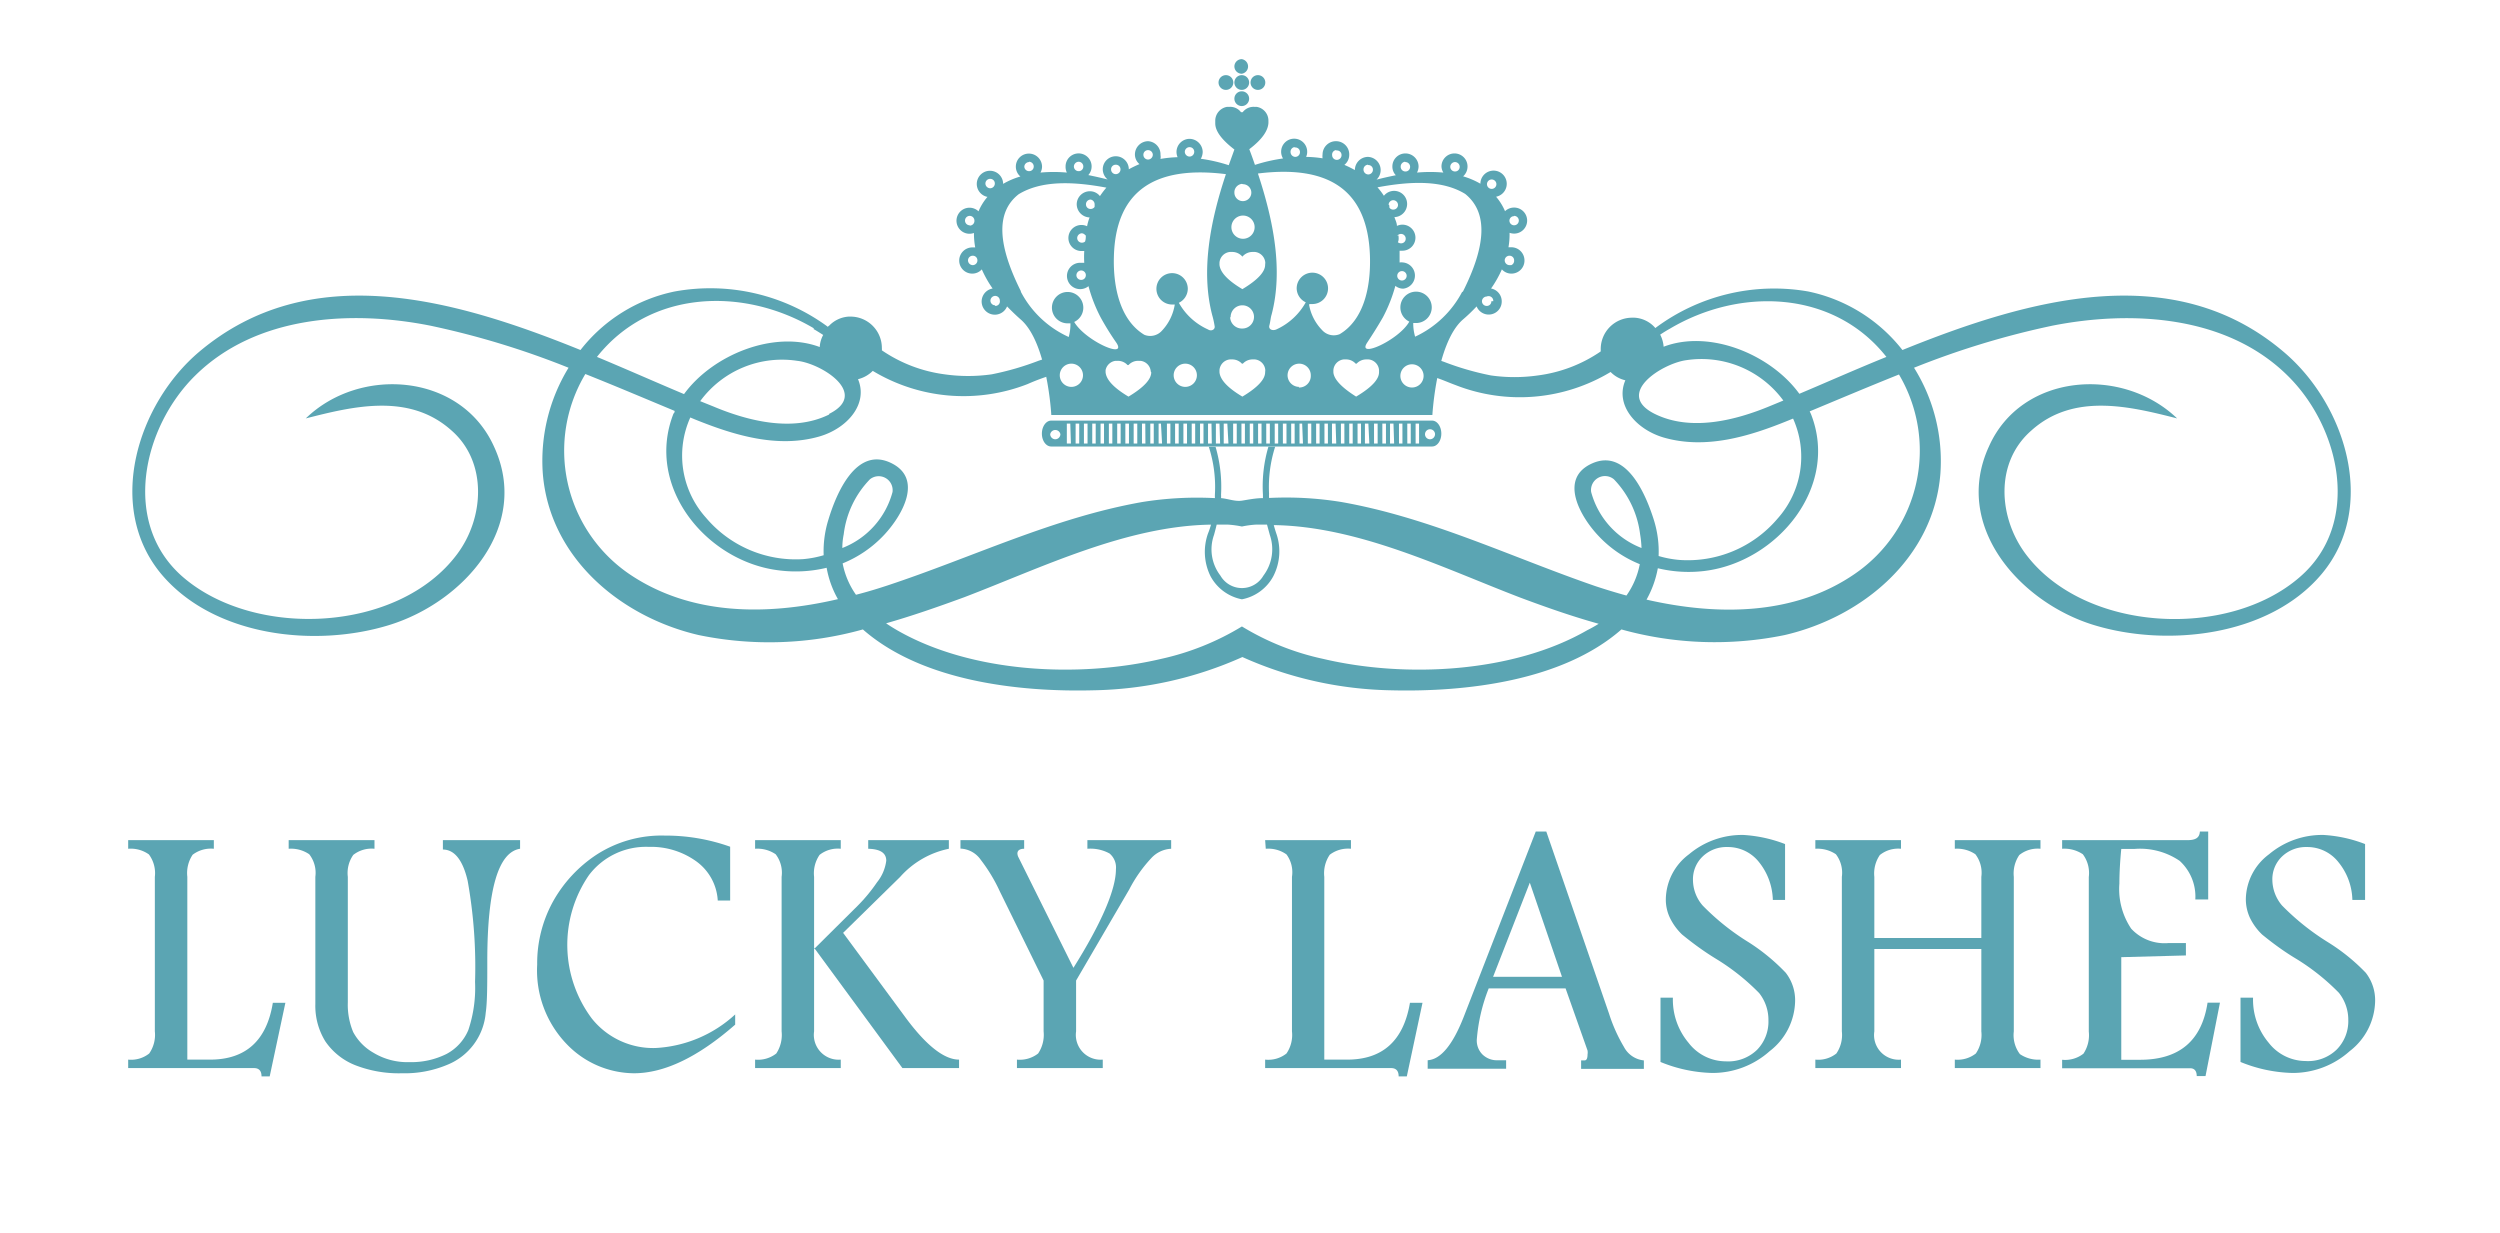<svg id="f1a84b02-9354-4ff6-9bca-a8576a5e45b2" data-name="圖層 1" xmlns="http://www.w3.org/2000/svg" viewBox="0 0 159.35 78.56"><defs><style>.b09d39a0-14f2-4abc-8eeb-0f89e2774b2e{fill:#5ba5b3;}</style></defs><title>logo_Cat</title><path class="b09d39a0-14f2-4abc-8eeb-0f89e2774b2e" d="M8.17,53.55h5.46v.55a1.92,1.92,0,0,0-1.35.38,2.1,2.1,0,0,0-.34,1.41V67.54h1.45c2.27,0,3.61-1.21,4-3.62h.8l-1,4.69h-.52c0-.35-.16-.53-.48-.53H8.17v-.54a1.86,1.86,0,0,0,1.34-.39,2.08,2.08,0,0,0,.36-1.41V55.89a2,2,0,0,0-.38-1.43,2,2,0,0,0-1.32-.36Z"/><path class="b09d39a0-14f2-4abc-8eeb-0f89e2774b2e" d="M28.23,53.55h4.92v.55q-2.08.32-2.09,7.1c0,1.56,0,2.68-.1,3.35a3.93,3.93,0,0,1-2.45,3.32,7,7,0,0,1-2.88.54,7.66,7.66,0,0,1-3-.52,4.16,4.16,0,0,1-1.89-1.51A4.3,4.3,0,0,1,20.1,64V55.89a1.92,1.92,0,0,0-.39-1.44,2.06,2.06,0,0,0-1.31-.35v-.55h5.47v.55a1.89,1.89,0,0,0-1.35.39,2,2,0,0,0-.35,1.4v8a4.53,4.53,0,0,0,.34,1.89A3.33,3.33,0,0,0,23.8,67.1a4.18,4.18,0,0,0,2.31.6,5,5,0,0,0,2.35-.52,3.07,3.07,0,0,0,1.39-1.52,8.45,8.45,0,0,0,.43-3.07,31.11,31.11,0,0,0-.47-6.44c-.3-1.3-.83-2-1.58-2Z"/><path class="b09d39a0-14f2-4abc-8eeb-0f89e2774b2e" d="M46.86,65.31q-3.54,3.1-6.46,3.1a6,6,0,0,1-4.27-1.85,6.77,6.77,0,0,1-1.89-5.08,8.16,8.16,0,0,1,1-4,8.55,8.55,0,0,1,2.78-3,7.62,7.62,0,0,1,4.35-1.22,12.26,12.26,0,0,1,4.17.71v3.43h-.79a3.31,3.31,0,0,0-1.4-2.52,4.94,4.94,0,0,0-3-.9,4.56,4.56,0,0,0-3.81,1.8,7.84,7.84,0,0,0,.19,9.15,5,5,0,0,0,4.05,1.87,8.1,8.1,0,0,0,5.08-2.14Z"/><path class="b09d39a0-14f2-4abc-8eeb-0f89e2774b2e" d="M48.13,53.55h5.46v.55a1.87,1.87,0,0,0-1.35.39,2.07,2.07,0,0,0-.35,1.4v4.6l2.77-2.75a10.42,10.42,0,0,0,1.24-1.5,2.73,2.73,0,0,0,.59-1.38c0-.49-.38-.74-1.15-.76v-.55h5.14v.55a5.68,5.68,0,0,0-3.11,1.8l-3.63,3.56,3.93,5.33c1.34,1.83,2.5,2.75,3.46,2.75v.54H57.52l-5.63-7.67v5.33a1.58,1.58,0,0,0,1.7,1.8v.54H48.13v-.54a1.89,1.89,0,0,0,1.35-.39,2.15,2.15,0,0,0,.34-1.41V55.89a1.93,1.93,0,0,0-.38-1.44,2.06,2.06,0,0,0-1.31-.35Z"/><path class="b09d39a0-14f2-4abc-8eeb-0f89e2774b2e" d="M61.22,53.55h4.06v.55c-.28,0-.43.11-.43.3a.58.58,0,0,0,.05.21l3.52,7.08c1.8-2.87,2.71-5,2.71-6.29a1.16,1.16,0,0,0-.41-1,2.54,2.54,0,0,0-1.41-.3v-.55h5.34v.55a1.84,1.84,0,0,0-1.26.59,8.87,8.87,0,0,0-1.41,2L68.59,62.5v3.24a1.58,1.58,0,0,0,1.7,1.8v.54H64.82v-.54a1.9,1.9,0,0,0,1.35-.39,2.14,2.14,0,0,0,.35-1.41V62.5l-2.8-5.7a10.3,10.3,0,0,0-1.21-2,1.65,1.65,0,0,0-1.29-.71Z"/><path class="b09d39a0-14f2-4abc-8eeb-0f89e2774b2e" d="M80.64,53.55h5.47v.55a1.92,1.92,0,0,0-1.35.38,2.09,2.09,0,0,0-.35,1.41V67.54h1.46q3.39,0,4-3.62h.8l-1,4.69h-.52c0-.35-.16-.53-.48-.53H80.64v-.54A1.87,1.87,0,0,0,82,67.15a2.09,2.09,0,0,0,.35-1.41V55.89A1.91,1.91,0,0,0,82,54.46a2,2,0,0,0-1.32-.36Z"/><path class="b09d39a0-14f2-4abc-8eeb-0f89e2774b2e" d="M97.89,53h.67l4,11.61a10.15,10.15,0,0,0,.95,2.12,1.61,1.61,0,0,0,1.27.86v.54h-4v-.54H101c.13,0,.19-.13.19-.38a.77.77,0,0,0,0-.25L99.79,63h-4.9a11.19,11.19,0,0,0-.76,3.28,1.26,1.26,0,0,0,.36.93,1.32,1.32,0,0,0,1,.37H96v.54H91v-.54c.84-.05,1.6-1,2.28-2.72Zm-.38,3.26-2.34,6h4.39Z"/><path class="b09d39a0-14f2-4abc-8eeb-0f89e2774b2e" d="M107.22,59.57a3.71,3.71,0,0,1-.78-1.07,2.69,2.69,0,0,1-.26-1.19,3.63,3.63,0,0,1,1.48-2.86,5.24,5.24,0,0,1,3.46-1.23,8.78,8.78,0,0,1,2.66.58v3.56H113a4,4,0,0,0-.89-2.42,2.52,2.52,0,0,0-2-.95,2.19,2.19,0,0,0-1.58.6,2,2,0,0,0-.62,1.5,2.5,2.5,0,0,0,.62,1.63,15.28,15.28,0,0,0,2.93,2.34A12.67,12.67,0,0,1,113.82,62a2.85,2.85,0,0,1,.6,1.84A4.12,4.12,0,0,1,112.8,67a5.46,5.46,0,0,1-3.67,1.39,9.23,9.23,0,0,1-3.29-.7v-4.1h.79a4.27,4.27,0,0,0,1,2.88A3,3,0,0,0,110,67.65a2.64,2.64,0,0,0,2-.74,2.57,2.57,0,0,0,.72-1.87,2.75,2.75,0,0,0-.59-1.74,14.09,14.09,0,0,0-2.71-2.16C108.58,60.63,107.87,60.1,107.22,59.57Z"/><path class="b09d39a0-14f2-4abc-8eeb-0f89e2774b2e" d="M115.71,53.55h5.46v.55a1.87,1.87,0,0,0-1.35.4,2.08,2.08,0,0,0-.35,1.39v3.9h6.82v-3.9a1.94,1.94,0,0,0-.38-1.44,2.08,2.08,0,0,0-1.31-.35v-.55h5.46v.55a1.87,1.87,0,0,0-1.35.4,2.08,2.08,0,0,0-.35,1.39v9.85a2,2,0,0,0,.39,1.45,2.08,2.08,0,0,0,1.31.35v.54H124.6v-.54a1.89,1.89,0,0,0,1.34-.39,2.09,2.09,0,0,0,.35-1.41V60.49h-6.82v5.25a1.57,1.57,0,0,0,1.7,1.8v.54h-5.46v-.54a1.86,1.86,0,0,0,1.34-.39,2.09,2.09,0,0,0,.35-1.41V55.89a1.94,1.94,0,0,0-.38-1.44,2.1,2.1,0,0,0-1.31-.35Z"/><path class="b09d39a0-14f2-4abc-8eeb-0f89e2774b2e" d="M140.22,53h.53v4.33h-.82a3.08,3.08,0,0,0-1-2.46,4.49,4.49,0,0,0-2.87-.76h-.85c-.08.82-.12,1.56-.12,2.21a4.52,4.52,0,0,0,.75,2.87,2.89,2.89,0,0,0,2.39.92h1.1v.79l-4.12.11v6.54h1.19c2.51,0,3.94-1.21,4.31-3.64h.79l-.92,4.68h-.56c0-.33-.15-.5-.42-.5h-8.16v-.54a1.9,1.9,0,0,0,1.36-.39,2.13,2.13,0,0,0,.34-1.41V55.9a2,2,0,0,0-.38-1.45,2.11,2.11,0,0,0-1.32-.35v-.55h8C140,53.55,140.2,53.36,140.22,53Z"/><path class="b09d39a0-14f2-4abc-8eeb-0f89e2774b2e" d="M144.19,59.57a3.71,3.71,0,0,1-.78-1.07,2.83,2.83,0,0,1-.26-1.19,3.63,3.63,0,0,1,1.48-2.86,5.26,5.26,0,0,1,3.47-1.23,8.73,8.73,0,0,1,2.65.58v3.56h-.81a3.94,3.94,0,0,0-.9-2.42,2.52,2.52,0,0,0-2-.95,2.21,2.21,0,0,0-1.58.6,2,2,0,0,0-.62,1.5,2.56,2.56,0,0,0,.62,1.63,15.62,15.62,0,0,0,2.93,2.34A12.34,12.34,0,0,1,150.79,62a2.85,2.85,0,0,1,.6,1.84A4.12,4.12,0,0,1,149.77,67a5.44,5.44,0,0,1-3.66,1.39,9.28,9.28,0,0,1-3.3-.7v-4.1h.8a4.26,4.26,0,0,0,1,2.88,3,3,0,0,0,2.34,1.16,2.62,2.62,0,0,0,2-.74,2.58,2.58,0,0,0,.73-1.87,2.76,2.76,0,0,0-.6-1.74,14.09,14.09,0,0,0-2.71-2.16C145.55,60.63,144.84,60.1,144.19,59.57Z"/><path class="b09d39a0-14f2-4abc-8eeb-0f89e2774b2e" d="M19.52,26.67l.32-.31Z"/><path class="b09d39a0-14f2-4abc-8eeb-0f89e2774b2e" d="M145.55,22.42c-7-5.94-16.15-3.41-24.29-.11a10.28,10.28,0,0,0-6-3.73,12.64,12.64,0,0,0-9.75,2.33l-.06-.07a1.89,1.89,0,0,0-1.26-.59h-.16a2,2,0,0,0-2,2c0,.05,0,.1,0,.15a9.15,9.15,0,0,1-4,1.53,10.61,10.61,0,0,1-3,0,18,18,0,0,1-3-.87,8,8,0,0,0-.8-.23c-.09.36.15.83,0,1.15.66.19.91.33,1.56.57a11.21,11.21,0,0,0,9.87-.84,1.91,1.91,0,0,0,.94.53c-.68,1.59.7,3.14,2.45,3.65,2.68.77,5.44-.07,7.92-1.08l.32-.13a5.92,5.92,0,0,1-1,6.39,7.5,7.5,0,0,1-6.25,2.62,6.64,6.64,0,0,1-1.32-.25,6.75,6.75,0,0,0-.3-2.29c-.5-1.59-1.73-4.58-3.92-3.62s-.76,3.42.39,4.63a7.36,7.36,0,0,0,2.63,1.8,5.14,5.14,0,0,1-.85,2c-.66-.18-1.31-.38-1.95-.59C96.34,35.52,91.18,33,85.51,32a21.9,21.9,0,0,0-4.62-.26,2.45,2.45,0,0,1,0-.27,8.43,8.43,0,0,1,.39-3h-.43a8.9,8.9,0,0,0-.35,3.06c0,.07,0,.15,0,.22-.45,0-.89.09-1.33.16s-.89-.12-1.34-.16a1.64,1.64,0,0,0,0-.22,9.12,9.12,0,0,0-.35-3.05h-.43a8.35,8.35,0,0,1,.39,3,2.45,2.45,0,0,0,0,.27A22,22,0,0,0,72.8,32C67.14,33,62,35.52,56.56,37.32c-.64.21-1.29.41-2,.59a5.14,5.14,0,0,1-.85-2,7.45,7.45,0,0,0,2.63-1.8c1.14-1.21,2.58-3.64.39-4.63s-3.43,2-3.92,3.62a6.77,6.77,0,0,0-.31,2.29,6.5,6.5,0,0,1-1.32.25A7.49,7.49,0,0,1,45,33a5.92,5.92,0,0,1-1-6.39l.31.13c2.48,1,5.25,1.85,7.92,1.08,1.76-.51,3.13-2.06,2.46-3.65a2,2,0,0,0,.94-.53,11.21,11.21,0,0,0,9.87.84,13.77,13.77,0,0,1,1.69-.62c-.17-.32.27-.83.21-1.19a10,10,0,0,0-1.19.32,18.27,18.27,0,0,1-3,.87,10.68,10.68,0,0,1-3,0,9.2,9.2,0,0,1-4-1.53.77.77,0,0,0,0-.15,2,2,0,0,0-2-2H54.1a1.89,1.89,0,0,0-1.26.59s-.05,0-.06.07A12.65,12.65,0,0,0,43,18.58a10.22,10.22,0,0,0-6,3.73c-8.14-3.3-17.25-5.83-24.3.11-3.92,3.31-6,9.87-2.42,14.17,3.36,4,9.84,4.71,14.56,3.24s9-6.27,6.65-11.36c-2.11-4.69-8.54-5.16-12-1.8,3.05-.78,6.6-1.64,9.29.77,2.29,2,2.1,5.56.35,7.89-3.74,5-12.88,5.41-17.47,1.45-3.95-3.42-2.57-9.54.78-12.84,3.89-3.84,9.93-4.19,15-3.18a53.25,53.25,0,0,1,8.8,2.68,11.36,11.36,0,0,0-1.64,6.76c.44,5.35,4.94,9.12,9.94,10.28A22.15,22.15,0,0,0,55,40.12c3.76,3.3,9.94,4,14.67,3.88a24.2,24.2,0,0,0,9.52-2.12A24.16,24.16,0,0,0,88.67,44c4.73.12,10.92-.58,14.68-3.88a22.15,22.15,0,0,0,10.4.36c5-1.16,9.5-4.93,9.93-10.28A11.22,11.22,0,0,0,122,23.44a53.36,53.36,0,0,1,8.81-2.68c5.07-1,11.11-.66,15,3.18,3.36,3.3,4.74,9.42.78,12.84-4.59,4-13.72,3.52-17.46-1.45-1.75-2.33-2-5.84.35-7.89,2.68-2.41,6.24-1.55,9.29-.77-3.5-3.36-9.93-2.89-12,1.8-2.33,5.09,2,9.92,6.66,11.36s11.2.75,14.55-3.24C151.59,32.29,149.48,25.73,145.55,22.42Zm-92.7,4c-2.3,1.14-5.17.42-7.4-.52l-.82-.33A6.46,6.46,0,0,1,50.82,23C52.36,23.17,55.43,25.09,52.85,26.38Zm-1-5.45c.2.11.4.24.62.38a1.81,1.81,0,0,0-.22.77c-2.93-1.1-6.84.51-8.65,3-1.76-.74-3.63-1.57-5.55-2.37C41.45,18.46,47.4,18.28,51.88,20.93ZM40.07,36.56a9.52,9.52,0,0,1-2.76-12.72c1.91.76,3.79,1.56,5.69,2.35,0,.06,0,.11-.07.17-1.84,4.69,2.14,9.47,6.76,10a8.4,8.4,0,0,0,3-.17,6.21,6.21,0,0,0,.72,2C48.86,39.25,44,39.25,40.07,36.56Zm13.71-2.51a6.06,6.06,0,0,1,1.67-3.5.89.89,0,0,1,1.44.81,5.3,5.3,0,0,1-3.2,3.57A4.46,4.46,0,0,1,53.78,34.05Zm23.6.05c.06-.22.12-.44.17-.66l.74,0a6.28,6.28,0,0,1,.87.12,6.08,6.08,0,0,1,.87-.12l.73,0,.18.66a2.79,2.79,0,0,1-.41,2.59,1.58,1.58,0,0,1-2.74,0A2.74,2.74,0,0,1,77.38,34.1Zm23.79,6.07C96.43,42.9,89.57,43.23,84.35,42a16.65,16.65,0,0,1-5.19-2.07A16.84,16.84,0,0,1,74,42c-5.23,1.23-12.08.9-16.82-1.83-.24-.14-.47-.28-.7-.44,1.68-.48,3.34-1.06,5-1.67,4.92-1.88,10.31-4.54,15.71-4.62A5.26,5.26,0,0,1,77,34a3.5,3.5,0,0,0,.16,2.73,2.89,2.89,0,0,0,2,1.47,2.88,2.88,0,0,0,2-1.47A3.46,3.46,0,0,0,81.35,34c-.06-.18-.11-.35-.16-.53,5.41.08,10.8,2.74,15.71,4.62,1.63.61,3.28,1.19,5,1.67A8.09,8.09,0,0,1,101.17,40.17Zm11.7-14.31c-2.24.94-5.1,1.66-7.4.52-2.59-1.29.49-3.21,2-3.42a6.47,6.47,0,0,1,6.2,2.57Zm1.82-.76c-1.82-2.51-5.72-4.12-8.65-3a2,2,0,0,0-.22-.77c.21-.14.42-.27.62-.38,4.47-2.65,10.43-2.47,13.8,1.8C118.31,23.53,116.45,24.36,114.69,25.1Zm-13.27,6.26a.89.89,0,0,1,1.45-.81,6.12,6.12,0,0,1,1.67,3.5,6.73,6.73,0,0,1,.09.88A5.31,5.31,0,0,1,101.42,31.36Zm16.83,5.2c-3.88,2.69-8.8,2.69-13.3,1.66a6.46,6.46,0,0,0,.72-2,8.38,8.38,0,0,0,3,.17c4.62-.58,8.59-5.36,6.76-10l-.08-.17c1.9-.79,3.79-1.59,5.69-2.35A9.52,9.52,0,0,1,118.25,36.56Z"/><path class="b09d39a0-14f2-4abc-8eeb-0f89e2774b2e" d="M138.8,26.67l-.32-.31Z"/><path class="b09d39a0-14f2-4abc-8eeb-0f89e2774b2e" d="M78.68,6.29a.47.47,0,0,0,.47.47.47.47,0,0,0,0-.94A.47.47,0,0,0,78.68,6.29Z"/><path class="b09d39a0-14f2-4abc-8eeb-0f89e2774b2e" d="M78.68,5.26a.47.47,0,0,0,.47.47.47.47,0,0,0,0-.94A.47.47,0,0,0,78.68,5.26Z"/><path class="b09d39a0-14f2-4abc-8eeb-0f89e2774b2e" d="M79.71,5.26a.47.47,0,1,0,.47-.47A.47.47,0,0,0,79.71,5.26Z"/><path class="b09d39a0-14f2-4abc-8eeb-0f89e2774b2e" d="M77.67,5.26a.47.47,0,0,0,.47.47.47.47,0,0,0,0-.94A.47.47,0,0,0,77.67,5.26Z"/><path class="b09d39a0-14f2-4abc-8eeb-0f89e2774b2e" d="M78.68,4.23a.47.47,0,0,0,.47.47.47.47,0,0,0,0-.93A.47.47,0,0,0,78.68,4.23Z"/><path class="b09d39a0-14f2-4abc-8eeb-0f89e2774b2e" d="M96.33,15.76l-.18,0a4.81,4.81,0,0,0,.07-.92.93.93,0,0,0,.29.05.83.83,0,0,0,0-1.66.84.84,0,0,0-.58.23,3.53,3.53,0,0,0-.57-.92.84.84,0,1,0-1-.83,5,5,0,0,0-1.1-.47.84.84,0,0,0,.28-.63.83.83,0,1,0-1.66,0A.79.79,0,0,0,92,11a9.35,9.35,0,0,0-1.68,0,.87.87,0,0,0,.1-.39.84.84,0,0,0-.84-.83.83.83,0,0,0-.83.83.79.79,0,0,0,.22.56c-.4.08-.81.17-1.23.28A.84.84,0,0,0,87.19,10a.84.84,0,0,0-.83.84v0a7,7,0,0,0-.67-.33A.82.82,0,0,0,86,9.87.84.84,0,0,0,85.14,9a.85.85,0,0,0-.84.84,1,1,0,0,0,0,.25A7.45,7.45,0,0,0,83.25,10a.72.72,0,0,0,.07-.33.83.83,0,1,0-1.66,0,.82.82,0,0,0,.12.43,10.63,10.63,0,0,0-1.79.41q-.17-.5-.36-1c.87-.66,1.19-1.21,1.22-1.67V7.68a.89.89,0,0,0-.76-.87h-.15a.87.87,0,0,0-.73.34H79.1a.86.86,0,0,0-.72-.34h-.16a.9.9,0,0,0-.76.87v.18c0,.46.35,1,1.22,1.67l-.36,1a10.31,10.31,0,0,0-1.78-.41.93.93,0,0,0,.12-.43.85.85,0,0,0-.84-.84.84.84,0,0,0-.83.84.88.88,0,0,0,.07.33,7.59,7.59,0,0,0-1.09.11.69.69,0,0,0,0-.25A.84.84,0,0,0,73.18,9a.85.85,0,0,0-.84.84.8.8,0,0,0,.29.62,7.13,7.13,0,0,0-.68.33v0a.83.83,0,1,0-1.66,0,.85.85,0,0,0,.31.65c-.43-.11-.84-.2-1.23-.28a.83.83,0,1,0-1.45-.56A.86.86,0,0,0,68,11a9.37,9.37,0,0,0-1.68,0,.8.8,0,0,0,.1-.38.84.84,0,0,0-.84-.83.83.83,0,0,0-.83.83.82.82,0,0,0,.29.63,4.8,4.8,0,0,0-1.1.47.84.84,0,1,0-1,.83,3.53,3.53,0,0,0-.57.92.83.83,0,1,0-.57,1.43.87.87,0,0,0,.28-.05,4.84,4.84,0,0,0,.08.92l-.19,0a.84.84,0,0,0-.83.84.83.83,0,0,0,.83.83.81.81,0,0,0,.61-.27,7.13,7.13,0,0,0,.69,1.22.84.84,0,1,0,.92,1.14c.28.29.58.58.9.86h0c1.68,1.5,1.92,6.06,1.92,6.06H91.3s.25-4.56,1.92-6.06h0a10.61,10.61,0,0,0,.9-.86.83.83,0,0,0,1.6-.32.83.83,0,0,0-.68-.82,7.13,7.13,0,0,0,.69-1.22.81.81,0,0,0,.61.27.83.83,0,0,0,.83-.83A.84.84,0,0,0,96.33,15.76Zm.18-2a.3.3,0,1,1-.3.3A.29.29,0,0,1,96.51,13.78Zm-34.7.6a.3.3,0,1,1,.3-.3A.3.3,0,0,1,61.81,14.38ZM62,16.9a.31.31,0,0,1-.3-.3.3.3,0,0,1,.3-.3.29.29,0,0,1,.3.3A.3.3,0,0,1,62,16.9Zm30.74-6.57a.3.3,0,0,1,.3.3.29.29,0,0,1-.3.3.3.3,0,0,1-.3-.3A.31.31,0,0,1,92.72,10.33Zm-3.16,0a.3.3,0,0,1,.3.3.29.29,0,0,1-.3.3.3.3,0,0,1-.3-.3A.31.31,0,0,1,89.56,10.31Zm-2.37.19a.29.29,0,0,1,.3.3.3.3,0,0,1-.3.3.31.31,0,0,1-.3-.3A.3.3,0,0,1,87.19,10.5Zm-2-.93a.29.29,0,0,1,.3.3.3.3,0,1,1-.6,0A.29.29,0,0,1,85.14,9.57Zm-2.65-.19a.29.29,0,0,1,.3.3.3.3,0,0,1-.3.3.31.31,0,0,1-.3-.3A.3.3,0,0,1,82.49,9.38Zm-3.33,2.34a.54.54,0,1,1-.55.54A.54.54,0,0,1,79.16,11.72Zm0,2a.74.74,0,0,1,0,1.48.74.74,0,1,1,0-1.48ZM75.82,9.38a.29.29,0,0,1,.3.3.3.3,0,0,1-.3.3.31.31,0,0,1-.3-.3A.3.3,0,0,1,75.82,9.38Zm-2.64.19a.3.3,0,0,1,.3.3.31.31,0,0,1-.3.3.3.3,0,0,1-.3-.3A.29.29,0,0,1,73.18,9.57Zm-2.06.93a.29.29,0,0,1,.3.3.3.3,0,0,1-.6,0A.29.29,0,0,1,71.12,10.5Zm-2.37-.19a.3.3,0,0,1,.3.3.29.29,0,0,1-.3.3.3.3,0,0,1-.3-.3A.31.31,0,0,1,68.75,10.31Zm-3.16,0a.3.3,0,0,1,.3.3.29.29,0,0,1-.3.3.3.3,0,0,1-.3-.3A.31.31,0,0,1,65.59,10.33ZM63.11,12a.31.31,0,0,1-.3-.3.3.3,0,0,1,.3-.3.29.29,0,0,1,.3.3A.3.3,0,0,1,63.11,12Zm.32,7.46a.3.3,0,0,1-.3-.3.31.31,0,0,1,.3-.3.3.3,0,0,1,.3.3A.29.29,0,0,1,63.43,19.5Zm1.64-.9c-1.44-2.88-1.65-5-.14-6.18,1.43-.87,3.4-.83,5.59-.42a5.47,5.47,0,0,0-.41.54.81.81,0,0,0-.64-.31.84.84,0,0,0-.84.83.85.85,0,0,0,.82.84,3.58,3.58,0,0,0-.16.56.86.86,0,0,0-.36-.08.83.83,0,0,0,0,1.66h.18a6.28,6.28,0,0,0,0,.75l-.24,0a.84.84,0,1,0,.51,1.49,9.71,9.71,0,0,0,.78,2,17.59,17.59,0,0,0,1,1.61c.7,1.07-2-.14-2.69-1.33a1,1,0,0,0,.58-.91,1,1,0,1,0-1,1l.18,0a3.07,3.07,0,0,1-.11.87A6.43,6.43,0,0,1,65.07,18.6Zm4.7-5.54a.3.3,0,0,1,0,.1l0,.07a.31.31,0,0,1-.25.13.29.29,0,0,1-.3-.3.3.3,0,0,1,.3-.3A.31.31,0,0,1,69.77,13.06Zm-.56,4.52a.29.29,0,0,1-.3.3.3.3,0,0,1-.3-.3.31.31,0,0,1,.3-.3A.3.3,0,0,1,69.21,17.58Zm0-2.54c0,.13,0,.26-.05.4a.32.32,0,0,1-.2.07.3.3,0,0,1-.3-.3.31.31,0,0,1,.3-.3A.3.3,0,0,1,69.18,15Zm-.92,9.66a.74.74,0,0,1,0-1.48.74.74,0,1,1,0,1.48Zm5.09-.93c0,.41-.4.92-1.45,1.55-1.06-.63-1.42-1.14-1.46-1.55v-.14A.74.74,0,0,1,71.1,23h.13a.83.83,0,0,1,.64.27h.06a.82.82,0,0,1,.64-.27h.13a.74.74,0,0,1,.65.68Zm2.17.93a.74.74,0,1,1,0-1.48.74.74,0,1,1,0,1.48ZM77,21a4,4,0,0,1-1.86-1.7,1,1,0,0,0,.57-.89,1,1,0,1,0-1,1h.17a3.14,3.14,0,0,1-.82,1.67,1,1,0,0,1-1.12.26c-1.49-.9-2-2.91-1.94-5,.11-4.15,2.57-5.81,7.14-5.24-1,3-1.61,6.17-.87,9a5.74,5.74,0,0,1,.15.68C77.47,21,77.21,21.14,77,21Zm3.64,2.73c0,.41-.4.92-1.45,1.55-1.06-.63-1.42-1.14-1.46-1.55v-.14a.74.74,0,0,1,.66-.68h.13a.83.83,0,0,1,.64.27h.06a.83.83,0,0,1,.64-.27H80a.74.74,0,0,1,.65.68Zm-2.2-3.53a.75.75,0,0,1,.75-.74.74.74,0,1,1,0,1.48A.75.75,0,0,1,78.41,20.24Zm2.2-3.32c0,.41-.4.92-1.45,1.55-1.06-.63-1.42-1.14-1.46-1.55v-.14a.74.74,0,0,1,.66-.68h.13a.84.84,0,0,1,.67.3.84.84,0,0,1,.67-.3H80a.74.74,0,0,1,.65.68Zm2.17,7.78a.74.74,0,1,1,.74-.74A.74.74,0,0,1,82.78,24.7Zm.66-5.28h.18a1,1,0,1,0-1-1,1,1,0,0,0,.58.89A4.08,4.08,0,0,1,81.35,21c-.24.1-.51,0-.44-.26s.08-.5.14-.68c.75-2.84.12-6-.87-9,4.57-.57,7,1.09,7.14,5.24.07,2.11-.44,4.12-1.93,5a1,1,0,0,1-1.12-.26A3.09,3.09,0,0,1,83.44,19.42Zm4.43,4.35c0,.41-.4.92-1.46,1.55-1-.63-1.42-1.14-1.45-1.55v-.14a.74.74,0,0,1,.65-.68h.14a.81.81,0,0,1,.63.27h.06a.83.83,0,0,1,.64-.27h.13a.74.74,0,0,1,.66.68ZM90,24.7a.74.74,0,1,1,0-1.48.74.74,0,1,1,0,1.48Zm3.2-6.1a6.46,6.46,0,0,1-3,2.86,3,3,0,0,1-.12-.87l.18,0a1,1,0,1,0-1-1,1,1,0,0,0,.57.91c-.67,1.19-3.39,2.4-2.68,1.33.33-.5.65-1,1-1.61a9.74,9.74,0,0,0,.79-2,.8.8,0,0,0,.5.18.84.84,0,0,0,0-1.67.85.85,0,0,0-.23,0q0-.37,0-.75h.18a.83.83,0,0,0,0-1.66.82.82,0,0,0-.35.08c0-.19-.1-.38-.16-.56a.84.84,0,0,0,.81-.84.83.83,0,0,0-1.48-.52,4.26,4.26,0,0,0-.41-.54c2.19-.41,4.17-.45,5.59.42C94.89,13.57,94.69,15.72,93.24,18.6Zm-4.69-5.54a.3.3,0,0,1,.29-.3.31.31,0,0,1,.31.3.3.3,0,0,1-.31.3.28.28,0,0,1-.24-.13l0-.07A.31.31,0,0,1,88.55,13.06Zm.55,4.52a.3.3,0,1,1,.6,0,.3.3,0,1,1-.6,0Zm0-2.54a.28.28,0,0,1,.24-.13.3.3,0,0,1,.3.3.29.29,0,0,1-.3.3.32.32,0,0,1-.2-.07C89.17,15.3,89.15,15.17,89.14,15Zm6,4.16a.29.29,0,0,1-.3.3.3.3,0,0,1-.3-.3.31.31,0,0,1,.3-.3A.3.3,0,0,1,95.18,19.2Zm-.28-7.46a.3.3,0,1,1,.6,0,.3.3,0,1,1-.6,0Zm1.43,5.16a.31.31,0,0,1-.3-.3.3.3,0,0,1,.3-.3.29.29,0,0,1,.3.3A.3.3,0,0,1,96.33,16.9Z"/><path class="b09d39a0-14f2-4abc-8eeb-0f89e2774b2e" d="M91.28,26.81H67c-.32,0-.59.37-.59.83s.27.82.59.82H91.28c.33,0,.59-.37.59-.82S91.61,26.81,91.28,26.81ZM67.26,28a.33.33,0,0,1-.32-.32.33.33,0,0,1,.65,0A.33.33,0,0,1,67.26,28Zm1,.27H68V27h.22Zm.53,0h-.23V27h.23Zm.53,0h-.23V27h.23Zm.52,0h-.22V27h.22Zm.53,0h-.22V27h.22Zm.53,0h-.22V27h.22Zm.53,0h-.22V27h.22Zm.53,0h-.23V27h.23Zm.53,0h-.23V27h.23Zm.52,0h-.22V27H73Zm.53,0h-.22V27h.22Zm.53,0h-.22V27H74Zm.53,0h-.22V27h.22Zm.53,0h-.23V27h.23Zm.53,0h-.23V27h.23Zm.52,0h-.22V27h.22Zm.53,0h-.22V27h.22Zm.53,0H77V27h.22Zm.53,0H77.5V27h.23Zm.53,0H78V27h.23Zm.53,0h-.23V27h.23Zm.52,0h-.22V27h.22Zm.53,0h-.22V27h.22Zm.53,0h-.22V27h.22Zm.53,0h-.23V27h.23Zm.53,0h-.22V27h.22Zm.53,0h-.23V27H82Zm.52,0h-.22V27h.22Zm.53,0h-.22V27H83Zm.53,0h-.22V27h.22Zm.53,0h-.22V27h.22Zm.53,0h-.22V27h.22Zm.53,0H84.9V27h.23Zm.52,0h-.22V27h.22Zm.53,0H86V27h.22Zm.53,0h-.22V27h.22Zm.53,0H87V27h.22Zm.53,0h-.23V27h.23Zm.53,0h-.23V27h.23Zm.52,0H88.6V27h.22Zm.53,0h-.22V27h.22Zm.53,0h-.22V27h.22Zm.53,0h-.22V27h.22Zm.7-.27a.32.32,0,0,1-.32-.32.32.32,0,0,1,.32-.32.32.32,0,0,1,.32.32A.33.33,0,0,1,91.11,28Z"/></svg>